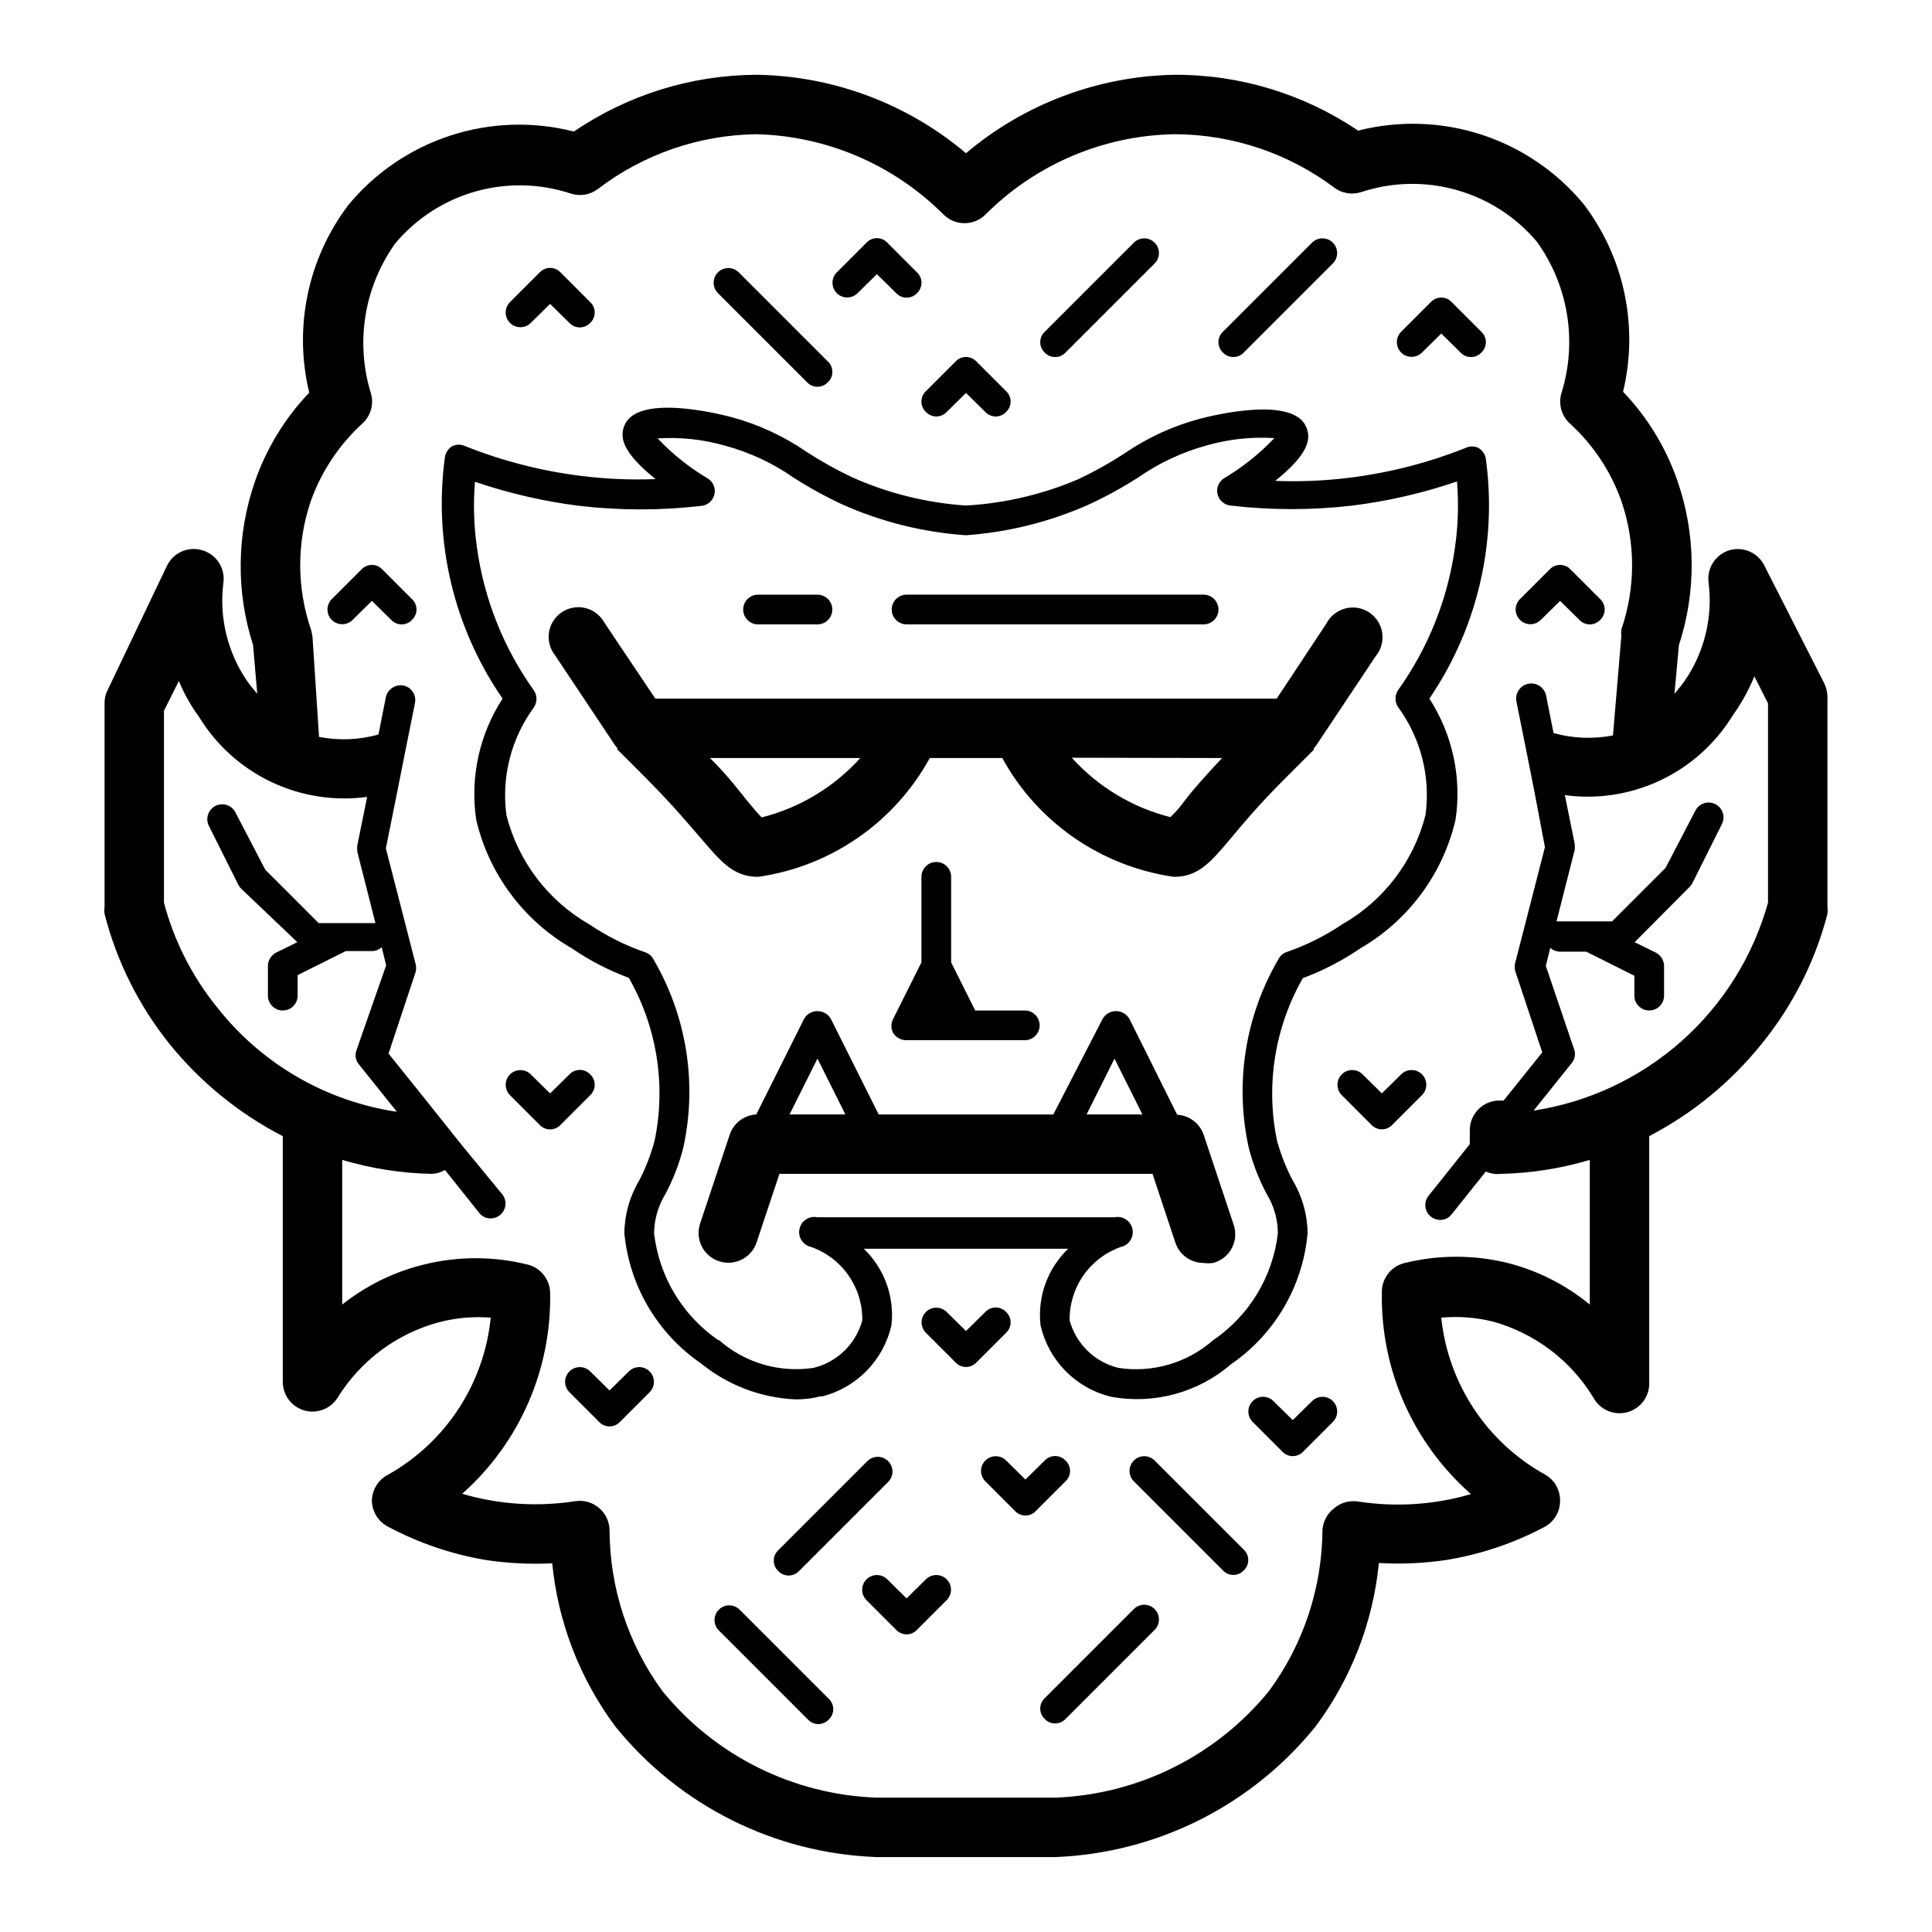 <?xml version="1.0" encoding="UTF-8"?>
<!-- Uploaded to: ICON Repo, www.svgrepo.com, Generator: ICON Repo Mixer Tools -->
<svg fill="#000000" width="800px" height="800px" version="1.1" viewBox="144 144 512 512" xmlns="http://www.w3.org/2000/svg">
 <path d="m344.89 309.47h15.742c2.176 0 3.938-1.762 3.938-3.934 0-2.176-1.762-3.938-3.938-3.938h-15.742c-2.176 0-3.938 1.762-3.938 3.938 0 2.172 1.762 3.934 3.938 3.934zm-60.223-79.898 5.117-5.039 5.117 5.039c0.715 0.762 1.711 1.191 2.758 1.191 1.043 0 2.039-0.43 2.754-1.191 0.762-0.715 1.191-1.711 1.191-2.758 0-1.043-0.43-2.039-1.191-2.754l-7.871-7.871c-0.715-0.762-1.715-1.195-2.758-1.195-1.043 0-2.039 0.434-2.754 1.195l-7.871 7.871c-1.523 1.523-1.523 3.988 0 5.512 1.52 1.52 3.988 1.52 5.508 0zm15.742 199.16 0.004-0.004c-0.715-0.762-1.711-1.191-2.754-1.191-1.047 0-2.043 0.43-2.758 1.191l-5.117 5.039-5.117-5.039c-1.52-1.52-3.988-1.52-5.508 0-1.523 1.523-1.523 3.988 0 5.512l7.871 7.871c0.715 0.762 1.711 1.191 2.754 1.191 1.043 0 2.043-0.43 2.758-1.191l7.871-7.871c0.762-0.715 1.191-1.711 1.191-2.754 0-1.047-0.43-2.043-1.191-2.758zm83.84-119.27h78.723c2.172 0 3.934-1.762 3.934-3.934 0-2.176-1.762-3.938-3.934-3.938h-78.723c-2.172 0-3.934 1.762-3.934 3.938 0 2.172 1.762 3.934 3.934 3.934zm-73.602 197.98-5.117 5.039-5.117-5.039c-1.523-1.523-3.988-1.523-5.512 0-1.52 1.52-1.52 3.988 0 5.508l7.871 7.871v0.004c0.715 0.758 1.715 1.191 2.758 1.191 1.043 0 2.039-0.434 2.754-1.191l7.871-7.871v-0.004c1.523-1.52 1.523-3.988 0-5.508-1.52-1.523-3.988-1.523-5.508 0zm160.2-268.83c1.043 0.012 2.043-0.414 2.754-1.18l23.617-23.617c1.52-1.52 1.52-3.988 0-5.508-1.523-1.523-3.988-1.523-5.512 0l-23.617 23.617v-0.004c-0.758 0.715-1.191 1.711-1.191 2.758 0 1.043 0.434 2.039 1.191 2.754 0.711 0.766 1.715 1.191 2.758 1.18zm49.988-1.18 5.117-5.039 5.117 5.039h-0.004c0.715 0.762 1.711 1.191 2.758 1.191 1.043 0 2.039-0.43 2.754-1.191 0.762-0.715 1.191-1.711 1.191-2.754 0-1.047-0.43-2.043-1.191-2.758l-7.871-7.871c-0.715-0.762-1.711-1.191-2.758-1.191-1.043 0-2.039 0.43-2.754 1.191l-7.871 7.871c-1.523 1.523-1.523 3.988 0 5.512 1.52 1.52 3.988 1.52 5.512 0zm-275.52 57.465h-0.004c-0.715-0.762-1.711-1.191-2.754-1.191-1.043 0-2.043 0.43-2.754 1.191l-7.871 7.871h-0.004c-1.52 1.523-1.52 3.992 0 5.512 1.523 1.523 3.988 1.523 5.512 0l5.117-5.039 5.117 5.039c0.715 0.762 1.711 1.191 2.754 1.191 1.043 0 2.043-0.43 2.754-1.191 0.762-0.715 1.195-1.711 1.195-2.754 0-1.043-0.434-2.043-1.195-2.758zm112.57-49.594h-0.004c0.715 0.762 1.711 1.195 2.754 1.195 1.047 0 2.043-0.434 2.758-1.195 0.762-0.715 1.191-1.711 1.191-2.754 0-1.043-0.43-2.043-1.191-2.754l-23.617-23.617c-1.52-1.523-3.988-1.523-5.512 0-1.52 1.52-1.52 3.988 0 5.508zm194.44 62.977 5.117-5.039 5.117 5.039h-0.004c0.715 0.762 1.711 1.191 2.758 1.191 1.043 0 2.039-0.43 2.754-1.191 0.762-0.715 1.191-1.711 1.191-2.754 0-1.043-0.43-2.043-1.191-2.758l-7.871-7.871c-0.715-0.762-1.711-1.191-2.758-1.191-1.043 0-2.039 0.43-2.754 1.191l-7.871 7.871c-1.523 1.523-1.523 3.992 0 5.512 1.52 1.523 3.988 1.523 5.508 0zm-181.05-86.594 5.113-5.035 5.117 5.039v-0.004c0.715 0.762 1.711 1.195 2.754 1.195 1.043 0 2.043-0.434 2.754-1.195 0.762-0.711 1.195-1.711 1.195-2.754 0-1.043-0.434-2.039-1.195-2.754l-7.871-7.871c-0.715-0.762-1.711-1.195-2.754-1.195-1.043 0-2.043 0.434-2.754 1.195l-7.871 7.871h-0.004c-1.52 1.52-1.52 3.988 0 5.508 1.523 1.523 3.988 1.523 5.512 0zm18.105 31.488h-0.004c0.715 0.762 1.711 1.195 2.754 1.195 1.047 0 2.043-0.434 2.758-1.195l5.117-5.039 5.117 5.039c0.711 0.762 1.711 1.195 2.754 1.195 1.043 0 2.039-0.434 2.754-1.195 0.762-0.711 1.195-1.711 1.195-2.754 0-1.043-0.434-2.039-1.195-2.754l-7.871-7.871c-0.715-0.762-1.711-1.195-2.754-1.195-1.047 0-2.043 0.434-2.758 1.195l-7.871 7.871c-0.762 0.715-1.191 1.711-1.191 2.754 0 1.043 0.43 2.043 1.191 2.754zm34.238-14.562c1.047 0.012 2.047-0.414 2.758-1.18l23.617-23.617h-0.004c1.523-1.52 1.523-3.988 0-5.508-1.52-1.523-3.988-1.523-5.508 0l-23.617 23.617v-0.004c-0.762 0.715-1.191 1.711-1.191 2.758 0 1.043 0.43 2.039 1.191 2.754 0.711 0.766 1.711 1.191 2.754 1.18zm20.859 331.8-23.617 23.617h0.004c-0.762 0.715-1.191 1.711-1.191 2.758 0 1.043 0.43 2.039 1.191 2.754 0.715 0.762 1.711 1.191 2.754 1.191 1.047 0 2.043-0.43 2.758-1.191l23.617-23.617h-0.004c1.523-1.52 1.523-3.988 0-5.508-1.52-1.523-3.988-1.523-5.508 0zm5.512-39.359c-1.52-1.52-3.988-1.52-5.508 0-1.523 1.523-1.523 3.988 0 5.512l23.617 23.617h-0.004c0.715 0.762 1.715 1.191 2.758 1.191 1.043 0 2.039-0.43 2.754-1.191 0.762-0.715 1.191-1.711 1.191-2.758 0-1.043-0.43-2.039-1.191-2.754zm41.723-15.742-5.117 5.039-5.117-5.039c-1.52-1.523-3.988-1.523-5.508 0-1.523 1.52-1.523 3.988 0 5.512l7.871 7.871c0.715 0.762 1.711 1.191 2.754 1.191 1.043 0 2.043-0.43 2.758-1.191l7.871-7.871c1.52-1.523 1.52-3.992 0-5.512-1.523-1.523-3.988-1.523-5.512 0zm-146.81-138.94c19.281-2.742 36.141-14.41 45.5-31.488h19.207c9.359 17.078 26.219 28.746 45.5 31.488 6.535 0 9.84-4.016 14.957-10.078 3.07-3.699 7.32-8.816 14.25-15.742l7.871-7.871v-0.395c0.273-0.254 0.512-0.547 0.707-0.867l15.742-23.617 0.004 0.004c1.391-1.727 1.988-3.957 1.648-6.144-0.34-2.191-1.586-4.133-3.43-5.359-1.848-1.223-4.125-1.609-6.269-1.07-2.148 0.543-3.969 1.961-5.016 3.914l-13.227 19.992h-164.68l-13.461-20.074v0.004c-1.047-1.953-2.867-3.375-5.016-3.914-2.148-0.539-4.422-0.152-6.269 1.07-1.848 1.227-3.09 3.168-3.43 5.359-0.34 2.188 0.258 4.418 1.648 6.141l15.742 23.617c0.199 0.32 0.438 0.609 0.711 0.867v0.395l7.871 7.871c7.008 7.086 11.258 12.203 14.328 15.742 5.273 6.141 8.578 10.156 15.113 10.156zm122.96-31.488c-4.488 4.801-7.871 8.582-9.918 11.336-2.047 2.754-2.914 3.465-3.777 4.328h-0.004c-10.078-2.539-19.176-8.02-26.133-15.742zm-95.883 0c-6.957 7.723-16.055 13.203-26.133 15.742-0.867-0.867-2.363-2.598-3.777-4.328-1.418-1.73-5.039-6.613-9.922-11.414zm54.395 186.17h0.004c-0.715-0.758-1.711-1.191-2.758-1.191-1.043 0-2.039 0.434-2.754 1.191l-5.117 5.039-5.117-5.039c-1.52-1.52-3.988-1.52-5.508 0-1.523 1.523-1.523 3.988 0 5.512l7.871 7.871c0.715 0.762 1.711 1.195 2.754 1.195 1.043 0 2.043-0.434 2.754-1.195l7.871-7.871h0.004c0.758-0.715 1.191-1.711 1.191-2.754 0-1.047-0.434-2.043-1.191-2.758zm201.05-206.01-15.742-30.938h-0.004c-1.598-3.5-5.492-5.332-9.207-4.332-3.789 1.066-6.211 4.762-5.668 8.66 1.137 9.172-1.129 18.445-6.379 26.055-0.867 1.258-1.812 2.281-2.676 3.387l1.18-12.91c4.644-14.16 4.504-29.457-0.391-43.531-3.039-8.82-7.957-16.879-14.406-23.617 4.16-17.312 0.316-35.582-10.473-49.75-7.094-8.566-16.477-14.945-27.055-18.387-10.578-3.441-21.914-3.809-32.691-1.059-14.402-9.746-31.418-14.906-48.809-14.801-20.207 0.402-39.664 7.738-55.102 20.785-15.441-13.047-34.898-20.383-55.105-20.785h-0.551c-17.223 0.102-34.023 5.34-48.258 15.039-10.777-2.754-22.113-2.387-32.691 1.059-10.578 3.441-19.961 9.816-27.055 18.383-10.758 14.184-14.574 32.449-10.391 49.754-6.445 6.742-11.359 14.797-14.406 23.613-4.848 14-5.012 29.195-0.473 43.297l1.102 12.91c-0.867-1.102-1.812-2.125-2.676-3.387-5.219-7.617-7.461-16.891-6.297-26.055 0.531-3.922-1.93-7.625-5.746-8.66-3.676-1.023-7.559 0.734-9.211 4.172l-15.742 32.984h-0.004c-0.535 1.047-0.805 2.211-0.785 3.387v53.922c-0.082 0.652-0.082 1.316 0 1.969 3.223 12.59 9.102 24.348 17.238 34.48 8.195 10.129 18.41 18.438 29.992 24.402v65.102c-0.012 3.523 2.32 6.621 5.703 7.594 3.387 0.969 7.004-0.43 8.859-3.422 6.051-9.781 15.59-16.902 26.688-19.918 4.516-1.195 9.199-1.621 13.855-1.258-1.738 17.496-11.906 33.043-27.238 41.645-2.566 1.328-4.199 3.957-4.25 6.848 0.035 2.871 1.637 5.496 4.172 6.848 8.145 4.363 16.945 7.367 26.055 8.895 5.809 0.879 11.691 1.168 17.555 0.867 1.547 15.691 7.344 30.66 16.77 43.297 17 21 42.27 33.605 69.273 34.559h47.23c26.938-1.031 52.113-13.66 69.039-34.637 9.426-12.637 15.223-27.609 16.766-43.297 5.941 0.344 11.906 0.078 17.793-0.789 9.102-1.477 17.902-4.426 26.055-8.738 2.586-1.375 4.195-4.074 4.172-7.004 0.023-2.867-1.512-5.523-4.012-6.93-15.402-8.527-25.664-24.051-27.477-41.562 4.566-0.414 9.168-0.066 13.621 1.023 11.137 3.07 20.684 10.281 26.684 20.152 1.746 3.258 5.519 4.867 9.078 3.863 3.559-1.004 5.938-4.348 5.723-8.035v-65.102c11.5-5.992 21.629-14.301 29.758-24.402 8.238-10.102 14.199-21.863 17.477-34.48 0.074-0.652 0.074-1.312 0-1.969v-55.574c-0.016-1.258-0.312-2.496-0.867-3.621zm-426.04 85.723c-6.527-8.102-11.273-17.492-13.934-27.551v-50.852l3.938-7.871v-0.004c1.43 3.406 3.25 6.629 5.43 9.605 4.574 7.449 11.211 13.406 19.109 17.152 7.894 3.742 16.707 5.113 25.367 3.945l-2.598 12.832c-0.078 0.574-0.078 1.156 0 1.73l4.801 18.895h-15.031l-14.168-14.168-7.871-15.113-0.004-0.004c-0.957-1.957-3.316-2.766-5.273-1.812-1.957 0.957-2.769 3.32-1.812 5.277l7.871 15.742c0.199 0.387 0.465 0.734 0.789 1.023l14.801 14.09-5.59 2.754v0.004c-1.34 0.676-2.191 2.043-2.203 3.543v7.871c0 2.172 1.762 3.934 3.934 3.934 2.176 0 3.938-1.762 3.938-3.934v-5.434l12.754-6.375h6.926c0.961-0.004 1.891-0.371 2.598-1.023l1.18 4.801-7.871 22.516c-0.477 1.254-0.238 2.672 0.629 3.699l10.078 12.594c-18.914-2.816-36.02-12.793-47.785-27.867zm363.93 78.957c-6.352-5.215-13.77-8.977-21.727-11.02-8.973-2.203-18.348-2.203-27.316 0-3.633 0.855-6.164 4.144-6.062 7.871-0.352 20.398 8.285 39.914 23.617 53.375-9.707 2.844-19.922 3.516-29.914 1.965-2.289-0.363-4.621 0.301-6.379 1.812-1.824 1.398-2.945 3.527-3.07 5.824-0.109 15.336-5.07 30.242-14.168 42.59-13.945 17.137-34.598 27.438-56.68 28.258h-47.23c-22.176-0.773-42.934-11.109-56.914-28.34-9-12.352-13.875-27.227-13.934-42.508-0.023-2.273-1.027-4.426-2.758-5.902-1.754-1.512-4.086-2.176-6.375-1.812-9.996 1.551-20.207 0.879-29.914-1.969 15.191-13.496 23.707-32.973 23.301-53.293-0.082-3.582-2.574-6.656-6.059-7.477-8.973-2.207-18.348-2.207-27.316 0-7.93 1.926-15.34 5.551-21.727 10.625v-38.336c7.672 2.281 15.613 3.527 23.613 3.699 1.277-0.023 2.523-0.375 3.621-1.023l9.055 11.336c0.727 0.961 1.867 1.516 3.07 1.496 0.887-0.012 1.742-0.316 2.441-0.867 1.688-1.352 1.969-3.812 0.629-5.508l-10.941-13.305-8.973-11.258-10.234-12.754 7.164-21.57-0.004 0.004c0.195-0.723 0.195-1.484 0-2.203l-7.871-30.621 3.07-15.273 2.598-13.066 2.047-10.156c0.207-1.023 0.004-2.09-0.574-2.961-0.574-0.871-1.473-1.477-2.496-1.684-2.121-0.391-4.172 0.965-4.644 3.07l-1.969 9.918c-5.129 1.426-10.516 1.645-15.742 0.629l-1.734-26.527c-0.09-0.637-0.223-1.27-0.391-1.891-3.82-11.094-3.82-23.148 0-34.242 2.828-7.84 7.531-14.863 13.695-20.469 2.273-2.129 3.078-5.402 2.047-8.344-4-13.438-1.559-27.969 6.613-39.359 5.547-6.598 12.949-11.375 21.242-13.719s17.102-2.144 25.281 0.57c2.414 0.77 5.051 0.332 7.086-1.18 12.082-9.242 26.824-14.348 42.035-14.562 18.648 0.449 36.406 8.059 49.594 21.254 1.477 1.492 3.492 2.328 5.59 2.328 2.098 0 4.109-0.836 5.59-2.328 13.262-13.27 31.148-20.887 49.906-21.254h0.395c15.195 0.086 29.961 5.051 42.117 14.168 2.031 1.512 4.668 1.953 7.082 1.184 8.195-2.715 17.012-2.91 25.316-0.566 8.305 2.34 15.719 7.117 21.285 13.711 8.273 11.5 10.719 26.195 6.613 39.754-1.027 2.941-0.227 6.215 2.047 8.344 6.188 5.617 10.895 12.676 13.699 20.547 3.82 11.066 3.82 23.098 0 34.164-0.039 0.629-0.039 1.262 0 1.891l-2.203 26.137v-0.004c-5.227 1.016-10.617 0.801-15.746-0.629l-1.969-9.918c-0.434-2.176-2.547-3.582-4.723-3.148-2.172 0.434-3.582 2.551-3.148 4.723l2.047 10.156 2.598 13.066 2.914 15.352-7.871 30.621h-0.004c-0.191 0.723-0.191 1.48 0 2.203l7.164 21.57-10.234 12.754h-1.102c-4.348 0-7.871 3.523-7.871 7.871v3.699l-10.941 13.699c-1.34 1.695-1.059 4.156 0.629 5.508 0.695 0.551 1.555 0.855 2.441 0.867 1.203 0.02 2.344-0.535 3.07-1.496l9.055-11.336h-0.004c1.23 0.566 2.594 0.785 3.938 0.629 8-0.172 15.945-1.418 23.617-3.699zm47.23-106.51c-3.949 14.188-11.914 26.938-22.93 36.711-11.02 9.773-24.621 16.16-39.18 18.395l10.078-12.594-0.004-0.004c0.867-1.027 1.109-2.441 0.633-3.699l-7.481-22.039 1.18-4.801v-0.004c0.711 0.656 1.637 1.02 2.598 1.023h6.926l12.754 6.375v5.277c0 2.172 1.766 3.934 3.938 3.934 2.176 0 3.938-1.762 3.938-3.934v-7.871c-0.016-1.5-0.867-2.867-2.207-3.543l-5.59-2.754 14.484-14.562 0.004-0.004c0.32-0.289 0.59-0.637 0.785-1.023l7.871-15.742c0.957-1.957 0.148-4.32-1.809-5.273-1.957-0.957-4.316-0.148-5.273 1.809l-7.871 15.113-14.168 14.168-13.781 0.004h-0.945l4.801-18.895h0.004c0.078-0.574 0.078-1.156 0-1.73l-2.598-12.832c8.66 1.172 17.473-0.199 25.371-3.945 7.894-3.746 14.531-9.703 19.105-17.152 2.316-3.227 4.246-6.711 5.746-10.391l3.621 7.164zm-97.219 45.5-5.117 5.039-5.117-5.039c-1.52-1.52-3.988-1.52-5.512 0-1.52 1.523-1.52 3.988 0 5.512l7.871 7.871h0.004c0.711 0.762 1.711 1.191 2.754 1.191s2.039-0.43 2.754-1.191l7.871-7.871h0.004c1.52-1.523 1.52-3.988 0-5.512-1.523-1.52-3.992-1.52-5.512 0zm-104.7 62.977c-0.715-0.762-1.711-1.191-2.754-1.191-1.043 0-2.043 0.43-2.754 1.191l-5.117 5.039-5.117-5.039c-1.523-1.52-3.988-1.52-5.512 0-1.52 1.523-1.52 3.988 0 5.512l7.871 7.871c0.715 0.762 1.711 1.191 2.758 1.191 1.043 0 2.039-0.43 2.754-1.191l7.871-7.871c0.762-0.715 1.195-1.711 1.195-2.758 0-1.043-0.434-2.039-1.195-2.754zm44.871-18.344v0.004c1.082 3.203 4.094 5.359 7.481 5.352 0.836 0.109 1.68 0.109 2.516 0 2.156-0.57 3.969-2.023 4.988-4.004 1.02-1.98 1.152-4.301 0.367-6.387l-7.871-23.617c-1.051-3.016-3.82-5.098-7.008-5.273l-12.676-25.426c-0.73-1.266-2.082-2.043-3.539-2.043-1.461 0-2.812 0.777-3.543 2.043l-13.07 25.348h-46.285l-12.676-25.348c-0.73-1.266-2.082-2.043-3.543-2.043-1.457 0-2.809 0.777-3.539 2.043l-12.676 25.348c-3.188 0.172-5.957 2.258-7.008 5.273l-7.871 23.617c-1.391 4.129 0.832 8.605 4.961 9.996s8.605-0.828 9.996-4.961l6.062-18.184h98.871zm-102.26-34.004 7.398-14.801 7.402 14.801zm78.719 0 7.402-14.801 7.398 14.801zm-42.586 123.2-5.117 5.039-5.117-5.039c-1.52-1.52-3.988-1.52-5.508 0-1.523 1.523-1.523 3.988 0 5.512l7.871 7.871c0.715 0.762 1.711 1.195 2.754 1.195 1.043 0 2.043-0.434 2.754-1.195l7.871-7.871h0.004c1.52-1.523 1.52-3.988 0-5.512-1.523-1.52-3.988-1.52-5.512 0zm2.754-190.11c-2.172 0-3.934 1.762-3.934 3.938v22.672l-7.477 14.957h-0.004c-0.629 1.18-0.629 2.598 0 3.777 0.742 1.156 2.012 1.867 3.387 1.891h31.488c2.172 0 3.934-1.762 3.934-3.938 0-2.172-1.762-3.938-3.934-3.938h-13.148l-6.375-12.754v-22.668c0-1.043-0.414-2.047-1.152-2.785-0.738-0.738-1.738-1.152-2.785-1.152zm-30.465 141.7v0.004c4.543-1.121 8.684-3.481 11.965-6.816s5.57-7.519 6.613-12.078c0.863-7.543-1.844-15.055-7.32-20.309h54.16c-5.477 5.254-8.184 12.766-7.32 20.309 1.043 4.559 3.332 8.742 6.613 12.078s7.422 5.695 11.965 6.816c11.379 2.129 23.109-1.027 31.883-8.582 11.602-7.969 19.051-20.695 20.309-34.715-0.043-4.938-1.402-9.773-3.938-14.012-1.773-3.352-3.172-6.891-4.172-10.551-3.031-14.707-0.598-30.016 6.848-43.059 5.371-1.988 10.473-4.633 15.195-7.871 12.77-7.383 21.918-19.723 25.27-34.086 1.68-11.195-0.781-22.613-6.93-32.121 12.688-18.617 18.02-41.281 14.957-63.605-0.207-1.188-0.926-2.223-1.969-2.832-1.07-0.512-2.312-0.512-3.383 0-9.805 3.91-20.07 6.559-30.543 7.871-6.606 0.84-13.266 1.129-19.918 0.867 9.133-7.32 9.445-11.258 8.266-14.168-3.305-8.344-24.09-3.387-28.262-2.281l0.004-0.004c-7.144 1.906-13.906 5.023-19.996 9.211-3.883 2.527-7.934 4.789-12.125 6.769-9.461 4.051-19.559 6.422-29.832 7.004-10.414-0.691-20.621-3.223-30.152-7.477-4.188-1.98-8.238-4.242-12.121-6.769-6.094-4.188-12.855-7.301-19.996-9.211-4.172-1.102-24.953-6.062-28.262 2.281-1.18 2.914-0.867 6.848 8.266 14.168v0.004c-6.648 0.262-13.312-0.027-19.914-0.867-10.477-1.312-20.738-3.961-30.543-7.871-1.07-0.512-2.316-0.512-3.387 0-1.039 0.609-1.762 1.645-1.969 2.832-3.09 22.52 2.359 45.379 15.273 64.078-6.152 9.473-8.645 20.863-7.008 32.039 3.352 14.367 12.5 26.707 25.27 34.086 4.723 3.242 9.824 5.887 15.195 7.875 7.445 13.039 9.879 28.352 6.848 43.059-0.969 3.684-2.34 7.246-4.094 10.629-2.535 4.238-3.891 9.074-3.938 14.012 1.328 13.934 8.766 26.562 20.312 34.48 7.082 5.766 15.828 9.105 24.953 9.523 2.34 0.039 4.672-0.254 6.926-0.867zm-27.16-14.879 0.004 0.004c-9.582-6.523-15.848-16.898-17.16-28.418 0.031-3.672 1.066-7.266 2.988-10.391 2.055-3.867 3.641-7.961 4.727-12.203 3.766-17.059 0.953-34.91-7.875-49.988-0.445-0.902-1.242-1.586-2.203-1.887-5.234-1.812-10.211-4.301-14.801-7.402-10.93-6.258-18.852-16.684-21.961-28.891-1.379-10.102 1.219-20.348 7.242-28.574 0.949-1.375 0.949-3.191 0-4.566-7.961-11.152-13.117-24.059-15.035-37.629-0.852-5.836-1.039-11.754-0.551-17.633 8.969 3.062 18.227 5.199 27.629 6.379 10.773 1.258 21.66 1.258 32.434 0 1.66-0.191 3.023-1.406 3.394-3.035 0.371-1.633-0.328-3.32-1.742-4.207-4.906-2.906-9.387-6.484-13.305-10.629 6.078-0.387 12.18 0.277 18.027 1.969 6.391 1.742 12.434 4.562 17.871 8.344 4.16 2.68 8.5 5.074 12.988 7.164 10.375 4.637 21.488 7.406 32.828 8.188 11.34-0.809 22.453-3.606 32.824-8.266 4.488-2.094 8.828-4.484 12.988-7.164 5.445-3.766 11.488-6.59 17.871-8.344 5.852-1.691 11.949-2.359 18.027-1.969-3.918 4.144-8.398 7.723-13.305 10.625-1.414 0.891-2.113 2.578-1.742 4.207 0.375 1.633 1.734 2.848 3.394 3.035 10.773 1.262 21.66 1.262 32.434 0 9.402-1.18 18.66-3.316 27.633-6.375 0.484 5.879 0.301 11.797-0.555 17.633-1.918 13.57-7.074 26.477-15.035 37.629-0.949 1.375-0.949 3.191 0 4.566 6.027 8.227 8.621 18.473 7.242 28.574-3.106 12.207-11.031 22.633-21.961 28.891-4.59 3.102-9.566 5.59-14.801 7.398-0.961 0.305-1.758 0.988-2.203 1.891-8.828 15.078-11.637 32.93-7.871 49.988 1.082 4.238 2.668 8.336 4.723 12.199 1.938 3.152 2.973 6.773 2.992 10.473-1.336 11.488-7.598 21.832-17.164 28.34-6.875 6.031-16.07 8.711-25.109 7.32-3.082-0.75-5.906-2.316-8.18-4.531-2.269-2.215-3.906-5-4.731-8.066-0.062-4.25 1.211-8.41 3.641-11.898 2.43-3.488 5.891-6.129 9.898-7.543 2.176-0.457 3.566-2.59 3.109-4.762-0.457-2.176-2.59-3.566-4.762-3.109h-78.723c-2.172-0.457-4.305 0.934-4.762 3.109-0.457 2.172 0.938 4.305 3.109 4.762 4.008 1.414 7.473 4.055 9.898 7.543 2.43 3.488 3.703 7.648 3.641 11.898-0.824 3.066-2.461 5.852-4.731 8.066-2.269 2.215-5.094 3.781-8.18 4.531-9.051 1.371-18.246-1.34-25.109-7.402zm39.359 31.961-23.617 23.617h0.004c-0.762 0.715-1.191 1.711-1.191 2.758 0 1.043 0.43 2.039 1.191 2.754 0.715 0.762 1.711 1.191 2.758 1.191 1.043 0 2.039-0.43 2.754-1.191l23.617-23.617c1.52-1.52 1.52-3.988 0-5.508-1.523-1.523-3.988-1.523-5.512 0zm-33.852 39.359 0.008 0.004c-1.523-1.523-3.992-1.523-5.512 0-1.523 1.52-1.523 3.988 0 5.508l23.617 23.617c0.711 0.762 1.711 1.195 2.754 1.195s2.039-0.434 2.754-1.195c0.762-0.715 1.195-1.711 1.195-2.754s-0.434-2.043-1.195-2.754z"/>
</svg>